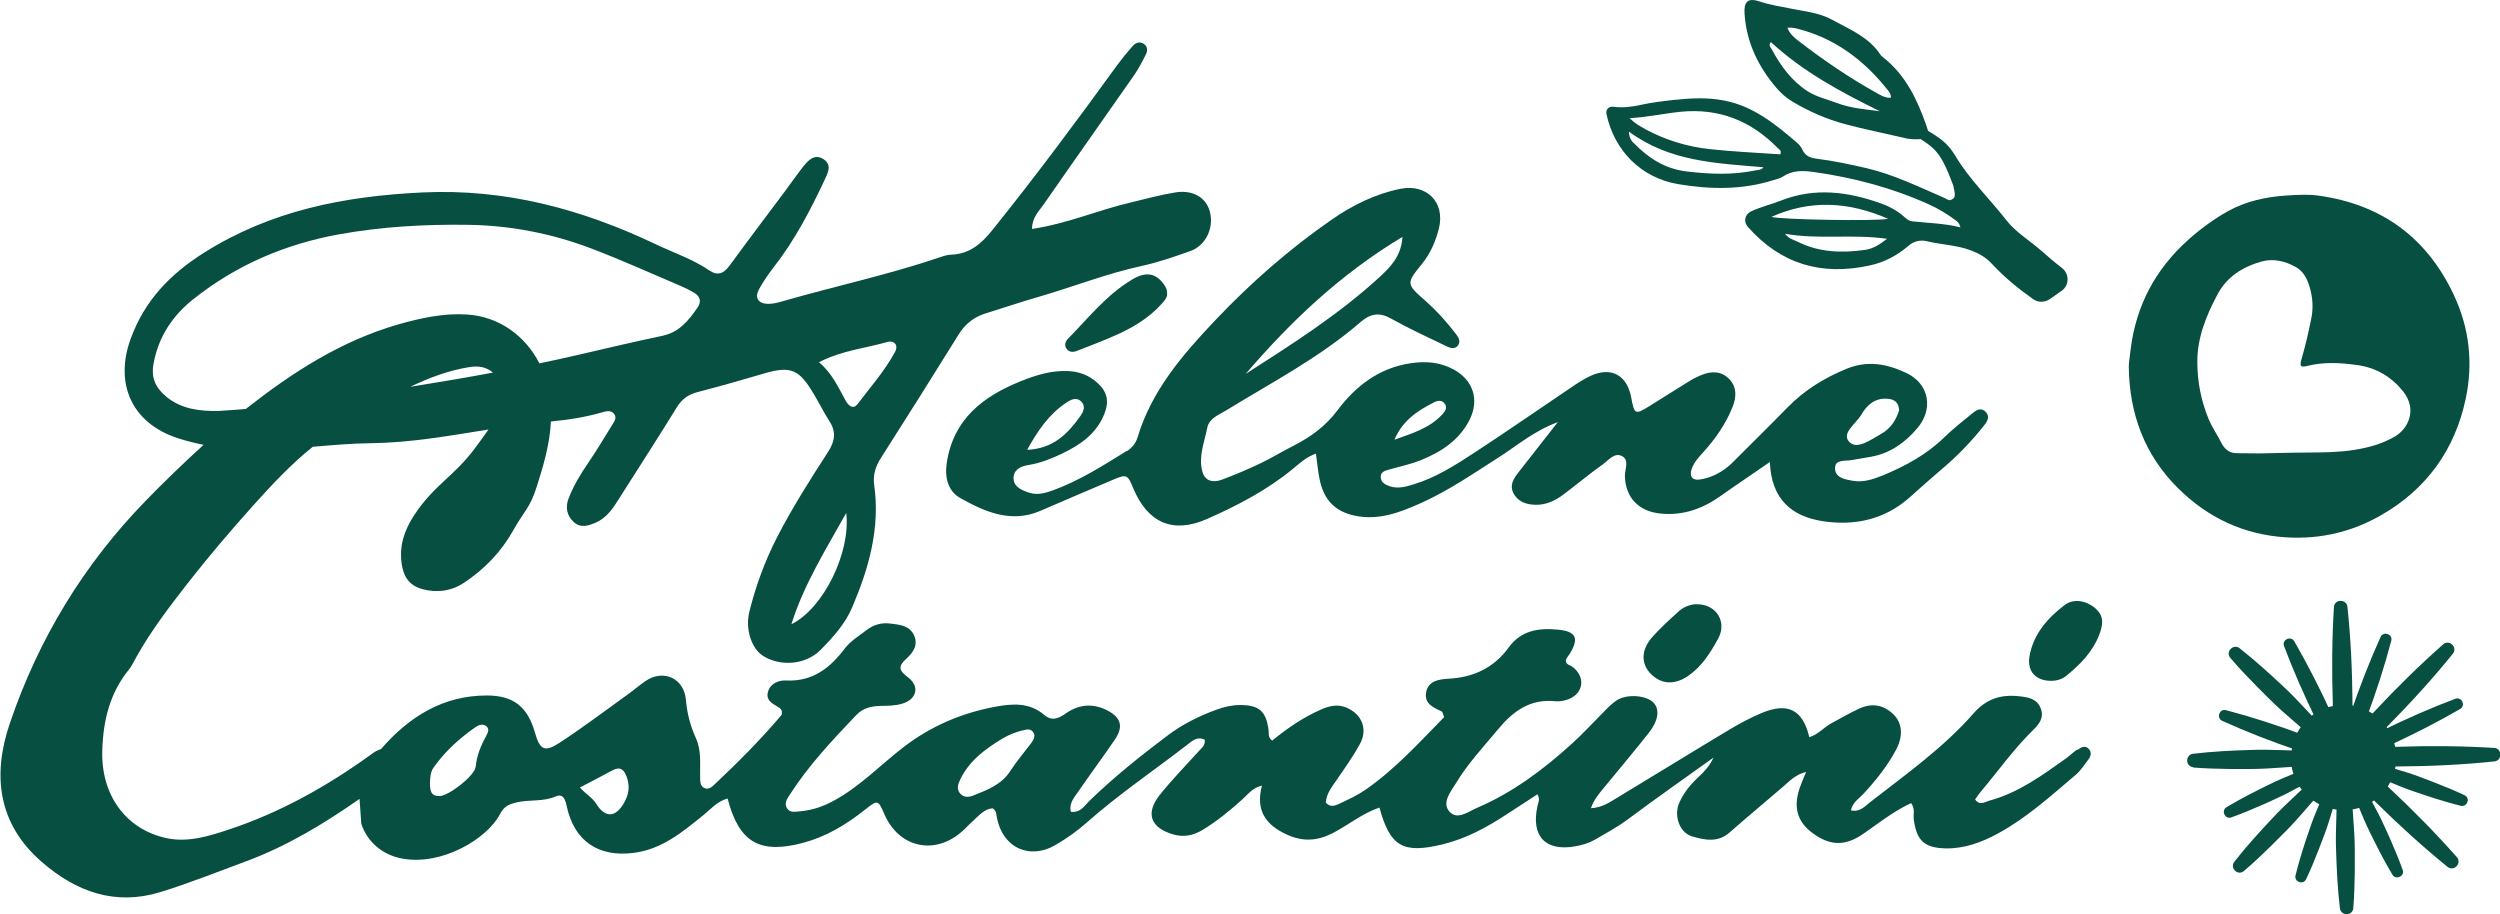 <svg xmlns="http://www.w3.org/2000/svg" id="Calque_2" data-name="Calque 2" viewBox="0 0 230.2 84.19"><defs><style>      .cls-1 {        fill: #074f40;      }    </style></defs><g id="Calque_1-2" data-name="Calque 1"><g><g><path class="cls-1" d="M175.76,10.63c1.69,1.79,3.04,1.63,4.3,3.74,1.29,2.16,3.13,3.91,4.68,5.9,.89,1.14,2.15,1.87,3.25,2.84,.61,.54,1.22,1.06,1.86,1.55,.72,.55,.71,1.62-.03,2.13l-1.09,.76c-.45,.31-1.06,.32-1.51,0-1.38-.97-2.68-2.04-3.83-3.28-.54-.58-1.18-.94-1.9-1.21-1.31-.5-2.72-.52-4.07-.85-.58-.14-1.2,0-1.66,.4-1.04,.89-2.2,1.53-3.58,1.83-4.45,.98-8.2-.11-11.24-3.55-.42-.47-.28-1.15,.29-1.42,.9-.43,1.88-.65,2.81-1.02,3.09-1.2,6.12-.8,9.13,.27,.82,.29,1.57,.7,2.22,1.29,.2,.18,.4,.34,.68,.37,1.44,.16,2.9,.17,4.45,.56-.11-.42-.28-.53-.44-.65-.77-.58-1.59-1.07-2.47-1.47-3.38-1.53-6.92-2.46-10.59-2.98-1.01-.14-1.97-.18-2.87,.43-.24,.16-.55,.22-.84,.31-2.88,.92-5.83,.87-8.76,.38-3.43-.57-5.91-3.08-6.63-6.47-.08-.39,.21-.71,.61-.66,.86,.11,1.71,.02,2.54-.17,.99-.22,1.99-.34,2.99-.45,1.56-.17,3.14-.26,4.71,.05,2.69,.52,4.71,2.18,6.71,3.89,.2,.17,.37,.39,.48,.63,.27,.59,.73,.76,1.34,.84,1.55,.19,3.07,.52,4.59,.87,2.5,.59,4.8,1.72,7.14,2.73,.22,.1,.43,.33,.71,.14,.33-.18,.31-.41,.12-1.26-1.45-3.91-1.81-3.34-4.97-5.64m-23.42,.42c1.86,1.01,3.86,1.62,5.94,1.85,2.17,.24,4.36,.33,6.52,.48,.15-.36-.13-.46-.27-.61-2.45-2.48-5.36-3.65-8.89-3.31-1.52,.15-3.01,.5-4.72,.59,.51,.49,.96,.75,1.42,.99Zm-1.03,1.3c1.35,1.37,2.85,2.37,4.88,2.61,2.13,.25,4.22,.34,6.32-.1,.25-.05,.53-.02,.74-.29-4.29-.37-8.62-.49-12.39-3.28,.02,.57,.22,.83,.44,1.06Zm12.67,6.79c.83,.26,9.63,.41,10.75,.18-3.62-1.58-7.14-1.79-10.75-.18Zm1.27,1.57c.36,.47,.79,.54,1.15,.72,1.97,.99,4.07,1.05,6.2,.75,.7-.1,1.29-.44,2.03-1.02-3.22-.46-6.25,.09-9.37-.46Z"></path><path class="cls-1" d="M175.4,12.71c-1.84-.43-3.68-.79-5.51-1.28-1.72-.46-3.3-1.16-4.82-2.06-.58-.34-1.07-.78-1.5-1.28-1.68-1.97-2.75-4.18-2.93-6.8-.08-1.12,.29-1.52,1.37-1.16,.98,.33,1.99,.48,2.99,.68,1.26,.25,2.56,.38,3.72,1.02,1.62,.89,3.37,1.58,4.44,3.22,.07,.11,.19,.18,.29,.27,2.03,1.62,3.09,3.85,3.92,6.21,.4,1.14,.21,1.33-1.21,1.29-.11-.01-.45-.03-.77-.1Zm-1.28-3.76c-.01-.36-.26-.61-.46-.86-2.17-2.67-4.82-4.62-8.21-5.46-.16-.04-.33-.07-.49-.08-.1-.01-.2,0-.37,0,.2,.59,.65,.93,1.06,1.25,2.23,1.72,4.56,3.31,7.02,4.69,.43,.24,.86,.52,1.38,.52m-10.99-5.13c-.25,.28-.03,.48,.07,.64,.83,1.53,1.81,2.91,3.31,3.88,.83,.53,1.77,.73,2.66,1.07,1.28,.49,2.63,.6,3.99,.77-3.59-1.77-7.08-3.64-10.03-6.37Z"></path></g><path class="cls-1" d="M225.96,27.18c-2.49-5.31-6.67-8.37-12.49-9.17-.96-.13-1.94-.07-2.9-.01-1.9,.12-3.75,.52-5.41,1.44-1.32,.74-2.55,1.64-3.7,2.67-2.99,2.7-4.75,6-5.26,9.98-.05,.44-.11,.88-.16,1.31-.01,.12-.02,.23-.02,.35,.05,4.34,1.44,8.14,4.55,11.22,2.75,2.72,6.05,4.27,9.96,4.51,3.16,.19,6.08-.51,8.79-2.08,4.15-2.4,6.73-6.01,7.72-10.67,.7-3.27,.35-6.51-1.09-9.56Zm-5.47,13.03c-1.13,.66-2.38,1-3.67,1.21-1.42,.23-2.85,.24-4.29,.25-1.49,0-2.99,.06-4.48,.08-.7,0-1.41-.02-2.11-.02-.68,0-1.12-.41-1.39-.94-.38-.76-.88-1.46-1.2-2.25-.67-1.64-1.01-3.35-1.02-5.15-.02-2.29,.81-4.3,1.84-6.25,.86-1.64,2.31-2.56,4.04-3.05,1.11-.31,2.16-.06,3.14,.47,.59,.32,.96,.85,1.19,1.48,.36,.98,.49,1.99,.33,3.04-.26,1.32-.55,2.64-.93,3.93-.21,.7-.13,.85,.54,.68,1.52-.38,3.02-.29,4.55-.08,1.76,.24,3.16,1.07,4.25,2.43,1.32,1.66,.49,3.43-.78,4.17Z"></path><g><path class="cls-1" d="M212.35,80.95c.44-.92,.81-1.84,1.15-2.71,.13-.33,.39-1.02,.52-1.36,.32-.84,.58-1.72,.83-2.56,.05-.18,.11-.36,.16-.55,.64,.12,1.3,.09,1.92-.1,.07,.18,.15,.35,.22,.53,.33,.81,.68,1.65,1.08,2.46,.58,1.18,1.27,2.56,2.07,3.89,.13,.22,.41,.3,.64,.19l.05-.02c.23-.11,.34-.37,.25-.61-.34-.96-.73-1.88-1.1-2.73-.14-.32-.44-1-.6-1.33-.37-.83-.8-1.62-1.22-2.4-.09-.17-.18-.34-.27-.5,.54-.37,.98-.86,1.29-1.43,.18,.07,.35,.15,.53,.22,.81,.34,1.65,.69,2.5,.97,1.24,.43,2.71,.91,4.22,1.29,.25,.06,.5-.07,.59-.31l.02-.05c.09-.24-.02-.5-.25-.61-.91-.43-1.84-.81-2.71-1.15-.33-.13-1.03-.39-1.36-.52-.84-.32-1.71-.58-2.56-.83-.18-.05-.37-.11-.55-.16,.11-.59,.09-1.21-.06-1.79,2.52-1.15,4.75-2.3,6.83-3.5,.22-.13,.31-.41,.2-.64l-.02-.05c-.11-.23-.38-.34-.62-.25-2.25,.84-4.55,1.85-7.03,3.07-.33-.45-.75-.83-1.23-1.11,.97-2.59,1.74-4.99,2.35-7.31,.07-.25-.07-.51-.31-.59l-.05-.02c-.24-.09-.51,.03-.62,.26-.99,2.19-1.91,4.53-2.8,7.15-.55-.09-1.11-.06-1.66,.08-1.15-2.52-2.3-4.75-3.5-6.83-.13-.22-.41-.31-.64-.2l-.05,.02c-.23,.11-.34,.38-.25,.62,.85,2.25,1.85,4.55,3.07,7.03-.45,.33-.83,.75-1.11,1.23-2.59-.97-4.99-1.74-7.31-2.35-.25-.07-.51,.07-.59,.31l-.02,.05c-.09,.24,.03,.51,.26,.62,2.19,.99,4.53,1.91,7.15,2.8-.09,.6-.05,1.21,.12,1.79-.18,.07-.35,.15-.53,.22-.81,.33-1.65,.68-2.45,1.08-1.18,.58-2.56,1.27-3.89,2.07-.22,.13-.3,.41-.19,.64l.02,.05c.11,.23,.37,.34,.61,.25,.96-.34,1.88-.73,2.73-1.1,.32-.14,1-.44,1.33-.6,.83-.37,1.63-.8,2.4-1.22,.17-.09,.33-.18,.5-.27,.37,.54,.86,.98,1.43,1.29-.07,.18-.15,.35-.22,.53-.34,.81-.69,1.65-.97,2.5-.43,1.24-.91,2.71-1.28,4.21-.06,.25,.07,.5,.31,.59l.05,.02c.24,.09,.5-.02,.61-.25Z"></path><path class="cls-1" d="M201.91,70.67c1.2,.1,2.39,.12,3.5,.14,.42,0,1.3,0,1.73,0,1.07,0,2.15-.07,3.2-.15,.23-.02,.45-.03,.68-.05,.13,.76,.45,1.48,.92,2.1-.16,.16-.33,.31-.49,.46-.76,.72-1.55,1.45-2.27,2.24-1.07,1.14-2.31,2.49-3.45,3.95-.19,.24-.16,.58,.05,.79l.04,.04c.22,.21,.56,.22,.79,.02,.92-.78,1.78-1.6,2.57-2.38,.3-.29,.92-.91,1.23-1.23,.76-.76,1.47-1.57,2.15-2.36,.15-.17,.3-.34,.45-.52,.63,.45,1.37,.73,2.14,.83,0,.23-.01,.45-.02,.68-.03,1.05-.07,2.13-.02,3.19,.05,1.56,.13,3.4,.35,5.23,.04,.3,.29,.52,.6,.52h.06c.3,0,.55-.24,.57-.54,.1-1.2,.12-2.39,.14-3.5,0-.43,0-1.31,0-1.73,0-1.07-.07-2.15-.15-3.19-.02-.23-.03-.45-.05-.68,.71-.12,1.38-.41,1.97-.82,2.34,2.31,4.56,4.32,6.78,6.12,.24,.19,.58,.17,.8-.05l.04-.04c.21-.22,.22-.57,.02-.8-1.89-2.14-3.98-4.28-6.38-6.52,.37-.56,.61-1.18,.72-1.84,3.29-.02,6.28-.17,9.12-.47,.3-.03,.53-.29,.53-.6v-.06c0-.31-.25-.56-.55-.58-2.85-.18-5.84-.21-9.13-.1-.14-.65-.4-1.26-.79-1.81,2.31-2.34,4.32-4.56,6.11-6.78,.19-.24,.17-.58-.05-.8l-.04-.04c-.22-.21-.57-.22-.8-.02-2.14,1.89-4.28,3.98-6.52,6.38-.56-.37-1.18-.61-1.84-.72-.02-3.29-.17-6.28-.47-9.12-.03-.3-.29-.53-.6-.53h-.06c-.31,0-.56,.25-.58,.55-.18,2.85-.21,5.84-.1,9.13-.7,.15-1.37,.45-1.94,.89-.16-.17-.31-.33-.47-.5-.71-.76-1.45-1.55-2.24-2.27-1.14-1.07-2.5-2.31-3.95-3.45-.24-.19-.58-.16-.79,.06l-.04,.04c-.21,.22-.22,.56-.02,.79,.78,.92,1.61,1.78,2.38,2.57,.29,.3,.92,.92,1.23,1.23,.76,.76,1.58,1.47,2.37,2.15,.17,.15,.34,.3,.51,.44-.45,.63-.73,1.37-.83,2.14-.23,0-.45-.01-.68-.02-1.04-.03-2.12-.07-3.19-.02-1.56,.05-3.4,.13-5.23,.35-.3,.04-.52,.29-.52,.6v.06c0,.3,.24,.55,.54,.57Z"></path></g><g><path class="cls-1" d="M156.22,55.63c-.63,.03-1.2,.26-1.66,.68-.85,.77-1.71,1.54-2.46,2.4-.99,1.15-.99,2.39-.14,3.29,.97,1.02,2.21,1.11,3.48,.24,1.27-.87,2.05-2.13,2.77-3.44,.85-1.56-.2-3.19-1.99-3.16Z"></path><path class="cls-1" d="M192.96,56.02c-.8-.68-1.98-.96-2.83-.32-1.58,1.19-2.89,2.68-3.25,4.71-.25,1.4,.57,2.25,1.91,2.28,.56,.02,1.09-.14,1.51-.49,1.27-1.04,2.4-2.19,3-3.76,.33-.86,.49-1.7-.35-2.41Z"></path><path class="cls-1" d="M103.75,41.52c-2.19,1.36-4.37,2.75-6.82,3.64-.71,.26-1.44,.45-2.19,.2-.65-.22-1.38-.51-1.41-1.29-.03-.81,.65-1.14,1.36-1.25,1.09-.17,2.11-.58,3.08-1.04,1.68-.8,3.19-1.83,3.92-3.67,.47-1.19,.26-2.08-.71-2.92-.74-.64-1.59-.97-2.6-1.02-1.55-.08-2.99,.37-4.36,.92-3.49,1.4-6.26,3.5-6.85,7.59-.2,1.38,.18,2.59,1.27,3.19,2.26,1.26,4.66,2.33,7.35,1.17,2.25-.96,4.49-1.94,6.75-2.89,1.19-.5,1.3-.44,1.79,.76,1.34,3.24,3.66,4.27,6.83,2.87,2.8-1.24,5.51-2.65,7.89-4.61,.61-.5,1.2-1.07,2.12-1.4,.13,.9,.19,1.69,.36,2.46,.38,1.74,1.34,2.85,3.2,3.25,2.23,.47,4.18-.3,6.09-1.15,2.55-1.14,4.85-2.73,7.2-4.23,1.66-1.05,3.16-2.39,5.42-3.23-1.39,1.78-2.52,3.21-3.64,4.65-.43,.55-.81,1.15-.45,1.87,.41,.82,1.18,1.07,2.05,1.09,1,.02,1.85-.4,2.62-.99,1.19-.9,2.34-1.86,3.56-2.73,.53-.38,1.08-1.12,1.76-.77,.73,.37,.26,1.23,.28,1.87,.08,2,1.28,3.23,3.3,3.43,2.08,.2,3.87-.45,5.54-1.64,1.38-.98,2.79-1.92,4.51-3.11,.13,3.47,2.05,5.01,4.87,5.45,2.93,.45,5.7-.15,7.99-2.18,1.01-.9,2.02-1.81,3.06-2.69,1.35-1.14,2.58-2.42,3.69-3.8,.34-.42,.76-.92,.22-1.43-.45-.43-.9-.07-1.26,.23-.84,.69-1.7,1.36-2.48,2.12-1.64,1.61-3.6,2.67-5.68,3.53-.88,.36-1.8,.67-2.78,.5-.73-.13-1.66-.28-1.63-1.2,.03-.78,.92-.6,1.49-.7,.6-.1,1.2-.21,1.81-.31,1.76-.31,3.13-1.29,4.26-2.61,1.53-1.77,1.12-4.12-1-5.11-1.74-.82-3.54-1.19-5.51-.38-2.05,.85-3.86,1.96-5.41,3.54-1.66,1.7-3.36,3.37-5.04,5.05-.84,.84-1.84,1.41-3.01,1.6-.73,.12-1.03-.28-.79-.97,.2-.59,.62-1.05,1.03-1.5,1.15-1.26,2.12-2.65,2.75-4.25,.35-.89,.37-1.78-.29-2.49-.73-.79-1.68-.8-2.64-.39-.37,.16-.74,.34-1.09,.56-1.22,.75-2.42,1.52-3.63,2.27-1.34,.83-1.41,.8-1.7-.79-.39-2.06-1.84-2.85-3.74-1.98-.61,.28-1.19,.66-1.75,1.04-2.99,2.01-5.94,4.07-8.96,6.04-1.76,1.15-3.54,2.29-5.59,2.91-.72,.22-1.44,.43-2.2,.17-.4-.14-.78-.33-.82-.79-.05-.53,.39-.64,.79-.75,.98-.28,1.99-.49,2.93-.87,1.86-.76,3.5-1.82,4.45-3.69,.94-1.86,.34-3.68-1.48-4.66-1.26-.68-2.57-.77-3.96-.56-2.88,.43-5.04,2.1-6.69,4.3-1.12,1.49-2.46,2.47-4.05,3.28-1.03,.52-2.02,1.13-3.06,1.63-1.16,.55-2.36,1.06-3.56,1.51-.78,.29-1.56,.16-1.8-.76-.37-1.37,.19-2.69,.45-4.01,.17-.88,1.05-1.19,1.74-1.61,4.23-2.59,8.64-4.89,12.41-8.16,.87-.75,1.7-.9,2.77-.3,1.6,.9,3.27,1.67,4.92,2.46,.41,.2,.93,.49,1.28-.03,.26-.39-.05-.78-.3-1.11-.83-1.08-1.73-2.07-2.76-2.98-1.74-1.52-1.74-1.58-.31-3.34,.8-.98,1.28-2.1,1.58-3.28,.61-2.42-1.13-4.16-3.57-3.66-2.3,.47-4.41,1.52-6.28,2.82-3.91,2.71-7.5,5.85-10.77,9.31-3,3.17-5.84,6.46-7.13,10.77-.17,.55-.53,.97-.99,1.26Zm-5.6-4.42c.46-.31,.99-.6,1.46-.07,.38,.43,.12,.93-.15,1.31-1.15,1.6-2.46,2.97-4.88,3.08,1-1.82,2.03-3.28,3.57-4.32Zm73.23,1.1c.54-.94,1.29-1.58,2.45-1.48,.6,.05,1.02,.33,1.04,1.08-.28,.87-.79,1.68-1.65,2.15-.92,.51-2.2,1.49-2.92,.76-.8-.81,.6-1.68,1.08-2.51Zm-39.37-1.14c.39-.2,.8-.26,1.06,.17,.21,.35-.02,.66-.25,.91-1.18,1.3-2.82,1.77-4.42,2.35,.71-1.71,2.08-2.66,3.61-3.42Zm-2.87-15.25c-.11,1.8-1.15,2.82-2.12,3.71-3.75,3.44-8.04,6.17-12.32,8.91,4.15-4.83,8.71-9.18,14.44-12.62Z"></path><path class="cls-1" d="M99.13,32.32c1.26-.49,2.52-.96,3.75-1.52,1.48-.67,2.87-1.5,3.99-2.72,.28-.3,.55-.59,.59-.89,.05-.49-.11-.77-.32-1.05-.73-.98-1.6-1.16-2.86-.42-2.36,1.39-4.05,3.55-5.94,5.47-.24,.24-.36,.61-.13,.93,.22,.31,.59,.33,.92,.2Z"></path><path class="cls-1" d="M191.21,69.05c-.33,.24-.62,.53-.95,.77-2.22,1.58-4.42,3.19-7.1,3.91-.39,.11-.87,.49-1.29-.12,.16-.22,.3-.45,.47-.65,1.62-1.92,3.07-3.98,4.88-5.75,.55-.53,1.02-1.14,.69-1.98-.35-.91-1.16-1.03-2-1.12-1.66-.18-3,.23-4.17,1.56-2.79,3.19-6.25,5.63-9.57,8.22-.47,.37-.95,.93-1.74,.72,.18-.77,.76-1.08,1.16-1.52,1.16-1.25,2.22-2.58,3.02-4.09,.65-1.25,.55-2.42-.25-3.21-.93-.91-2.02-1.08-3.19-.53-.86,.4-1.68,.88-2.52,1.33-.71,.38-1.24,1.05-2.05,1.29-.6-2.55-2-3.25-4.45-2.2-1,.43-1.97,.94-2.9,1.5-3.44,2.06-6.85,4.17-10.28,6.24-.72,.43-1.43,.95-2.48,1,.3-.83,.75-1.34,1.18-1.86,1.38-1.68,2.78-3.35,4.13-5.05,.9-1.14,1.04-2.14,.49-2.77-.63-.72-2.47-.88-3.43-.25-.39,.26-.74,.6-1.07,.94-1.01,1.01-1.97,2.07-3.03,3.03-2.63,2.39-5.45,4.51-8.74,5.92-.82,.35-1.87,1.21-2.6,.3-.66-.82,.2-1.83,.66-2.59,1.09-1.81,2.55-3.35,3.89-4.97,1.37-1.65,2.95-2.79,5.24-2.55,.39,.04,.83-.04,1.2-.18,1.42-.54,1.61-2.06,.38-2.99-.2-.16-.51-.17-.6-.47-.03-.3,.2-.48,.34-.71,.9-1.45,.6-2.08-1.06-2.24-1.77-.17-3.4,.05-4.55,1.64-1.37,1.89-3.26,2.76-5.57,2.88-.88,.05-1.88,.2-2.04,1.31-.15,1.02,.71,1.35,1.45,1.71,.09,.04,.1,.23,.22,.51-2.28,2.32-4.5,4.79-7.26,6.7-.72,.5-1.53,.87-2.33,1.25-.41,.2-.89,.41-1.31-.08,.06-.85,.58-1.47,1.04-2.14,.73-1.06,1.48-2.12,2.1-3.25,.75-1.36,.19-2.73-1.21-3.34-.82-.36-1.59-.18-2.36,.16-1.63,.71-3.08,1.7-4.51,2.87-.41-.35-.29-.63-.32-.89-.21-1.81-.86-2.39-2.62-2.39-.76,0-1.49,.17-2.19,.43-1.6,.58-3.12,1.34-4.49,2.37-2.5,1.88-4.94,3.83-7.19,6.01-.46,.44-.81,1.13-1.73,1.02-.18-.76,.29-1.29,.66-1.82,1.11-1.62,2.29-3.2,3.4-4.83,.8-1.18,.57-2.01-.65-2.66-1.33-.7-2.62-.61-3.85,.24-.65,.45-1.27,.78-2.02,.14-1.33-1.14-2.89-1.04-4.46-.75-3.12,.58-5.96,1.78-8.5,3.74-2.15,1.66-4.03,3.65-6.46,4.95-.98,.53-1.99,.86-3.09,.95-.4,.03-.85,.15-1.13-.24-.34-.48-.04-.89,.23-1.3,1.73-2.7,3.92-5.02,6.12-7.33,.61-.64,1.37-.82,2.22-.84,.68-.01,1.38-.01,2.02-.21,1.33-.4,1.63-1.58,.52-2.42-.84-.63-.93-1-.18-1.69,.62-.56,1.14-1.25,.75-2.15-.42-.96-1.37-1.01-2.25-1.12-.78-.09-1.49,.12-2.11,.59-.7,.54-1.5,1.02-2.02,1.7-1.38,1.83-2.98,3.08-5.43,2.96-.64-.03-1.4,.24-1.64,1-.28,.88,.49,1.15,1.04,1.52,.18,.12,.28,.29,.2,.65-1.85,2.19-3.95,4.31-6.13,6.36-.28,.27-.63,.61-1.07,.32-.31-.2-.29-.59-.3-.92-.03-1.22,.14-2.46-.39-3.62-.51-1.12-.81-2.27-.92-3.52-.16-1.99-2.06-2.85-3.69-1.76-.56,.38-1.07,.83-1.63,1.23-2.1,1.51-4.16,3.07-6.32,4.48-1.38,.9-1.81,.64-2.26-.94-.67-2.36-1.95-3.41-4.4-3.42-4.09-.01-7.21,1.98-9.78,4.94-.12,.03-.23,.08-.35,.14-.23,.11-.44,.26-.64,.41-4.01,2.89-8.27,5.27-12.94,6.83-1.87,.62-3.79,1.23-5.75,.83-3.84-.8-6.11-4.02-5.98-8.09,.08-2.75,.69-5.27,2.44-7.43,.28-.34,.47-.77,.69-1.16,1.36-2.43,3.04-4.63,4.74-6.81,1.9-2.43,3.89-4.77,5.95-7.07,1.75-1.95,3.53-3.86,5.56-5.49,1.78-.15,3.56-.31,5.35-.33,3.67-.04,7.24-.69,10.83-1.26-.4,.57-.8,1.13-1.21,1.68-2,2.69-3.79,3.4-5.63,6.21-.89,1.35-1.38,2.78-1.16,4.41,.21,1.55,.94,2.27,2.45,2.51,1.18,.19,2.28-.03,3.27-.68,1.89-1.25,3.44-2.84,4.57-4.86,1.05-1.87,1.51-1.99,2.16-4.02,.62-1.94,1.2-3.92,1.3-5.99,1.61-.15,3.21-.4,4.78-.86,.38-.11,.84-.2,1.09,.24,.19,.33-.05,.66-.23,.94-.71,1.15-1.41,2.32-2.17,3.44-.73,1.07-1.41,2.17-1.86,3.38-.28,.74-.15,1.5,.45,2.08,.65,.64,1.39,.39,2.09,.08,1.05-.46,1.63-1.4,2.21-2.33,1.75-2.76,3.52-5.49,5.23-8.27,.46-.75,1.05-1.18,1.89-1.4,2.03-.53,4.06-1.1,6.08-1.7,2.57-.77,3.31-.38,4.67,1.91,.49,.82,.91,1.68,1.42,2.47,.64,.99,.5,1.85-.13,2.82-1.66,2.57-3.3,5.15-4.7,7.87-1.12,2.19-1.96,4.48-2.55,6.86-.4,1.6,.22,3.4,1.26,4.05,1.59,1.01,3.92,.84,5.29-.54,1.14-1.15,2.26-2.38,2.91-3.9,1.53-3.59,2.6-7.29,2.04-11.27-.13-.91,.1-1.71,.61-2.5,2.41-3.77,4.79-7.56,7.15-11.36,.61-.98,1.4-1.62,2.49-1.96,1.61-.5,3.21-1.04,4.83-1.51,3.19-.92,6.28-2.15,9.54-2.86,1.52-.33,3.01-.85,4.48-1.37,1.44-.5,2.21-2.16,1.8-3.65-.36-1.32-1.6-2.01-3.18-1.75-1.41,.23-2.79,.61-4.17,.94-2.97,.7-5.79,1.94-9.02,2.42,0-1.05,.64-1.64,1.09-2.28,2.75-3.97,5.54-7.9,8.3-11.86,.42-.61,.77-1.28,1.1-1.94,.15-.3,.17-.68-.15-.93-.4-.3-.8-.14-1.08,.18-.5,.56-.97,1.14-1.41,1.74-3.75,5.17-7.56,10.3-11.57,15.28-.99,1.22-2.08,2.13-3.72,2.18-.33,.01-.67,.11-.98,.22-4.76,1.62-9.68,2.67-14.51,4.06-.45,.13-.93,.26-1.39,.25-.9-.02-1.24-.57-.82-1.34,.39-.71,.86-1.39,1.35-2.03,1.94-2.48,3.38-5.24,4.71-8.08,.29-.62,.66-1.32-.07-1.84-.82-.57-1.41,.01-1.89,.62-.59,.74-1.14,1.53-1.7,2.29-1.71,2.29-3.43,4.56-5.11,6.86-.54,.73-1.09,.97-1.88,.43-1.53-1.04-3.29-1.62-4.94-2.41-6.78-3.22-13.8-5.12-21.44-4.76-7.19,.34-13.98,1.66-20.16,5.57-3.1,1.96-5.44,4.39-6.72,7.89-1.5,4.09,.03,7.79,4.4,9.19,.75,.24,1.53,.43,2.31,.59-1.83,1.66-3.61,3.38-5.34,5.16-5.69,5.85-9.86,12.7-12.5,20.48-1.63,4.79-1.1,9.26,2.93,12.76,3.19,2.78,6.79,4.05,10.91,2.79,2.66-.82,5.26-1.86,7.88-2.83,3.77-1.39,7.19-3.46,10.48-5.76l.16,2.29c.54,1.65,1.93,2.89,3.83,3.22,3.64,.63,7.75-1.83,8.94-4.1,.35-.68,.76-.9,1.51-1.08,1.19-.29,2.44-.04,3.61-.55,.68-.3,.89,.25,1.02,.87,.69,3.25,2.94,4.75,6.2,4.32,2.58-.34,4.44-1.9,6.34-3.43,.72-.58,1.32-1.32,2.28-1.57,1.05,4.05,2.96,5.14,6.95,4.08,2.14-.57,3.99-1.69,5.71-3.06,1.18-.93,1.2-.91,1.79,.45,1.28,2.92,4.34,3.74,6.84,1.81,.48-.37,.88-.84,1.34-1.25,.54-.49,1.03-1.08,1.77-1.13,.35,.22,.33,.5,.38,.76,.48,2.83,2.99,4.05,5.46,2.59,.99-.58,1.95-1.26,2.81-2.02,2.91-2.58,6.12-4.75,9.18-7.11,.48-.37,1-.9,1.71-.53,.04,.52-.25,.72-.48,.97-1.23,1.36-2.52,2.67-3.66,4.1-1.36,1.71-.85,3.03,1.22,3.64,1,.29,1.87,.1,2.73-.42,1.34-.81,2.55-1.81,3.71-2.86,.48-.43,.86-1,1.74-1.21-.61,2.33,.39,3.64,2.3,4.51,1.48,.68,2.83,.59,4.27-.16,1.42-.75,2.69-1.8,4.25-2.33,.99,3.61,2.17,4.27,5.81,3.39,2.15-.52,4.05-1.55,5.88-2.75,.95-.62,1.9-1.24,2.86-1.86,.28,.47,.06,.78,0,1.1-.61,2.77,.75,4.2,3.54,3.68,.59-.11,1.21-.29,1.73-.59,.99-.58,2.01-1.12,2.95-1.81,2.63-1.96,5.32-3.85,7.99-5.76-.33,.72-.81,1.26-1.34,1.75-.76,.7-1.41,1.48-1.82,2.43-.5,1.16,.02,2.73,1.18,3.07,1.15,.34,2.38,.61,3.47-.36,1.63-1.44,3.31-2.82,4.95-4.24,.59-.51,1.12-1.09,2.09-1.33-.26,.63-.45,1.06-.6,1.5-.64,1.91-.15,3.29,1.54,4.37,1.48,.95,2.79,.9,4.35-.19,1.43-.99,2.79-2.08,4.38-2.81,.39,.54,.18,1.03,.24,1.49,.25,1.93,.95,2.63,2.91,2.68,1.74,.04,3.33-.55,4.84-1.37,2.65-1.44,4.87-3.46,7.15-5.39,.46-.39,.8-.92,1.17-1.41,.22-.28,.33-.64,.09-.94-.34-.43-.73-.21-1.07,.03Zm-118.34-11.57c1.18-3.73,3.15-6.83,5.05-10.25,.44,3.64-2.11,8.81-5.05,10.25Zm8.77-25.98c.72-.2,1.11,.28,.77,.91-.94,1.74-2.25,3.22-3.43,4.78-.42,.55-.84,.18-1.1-.28-.69-1.23-1.25-2.53-2.47-3.56,2.13-1.08,4.23-1.28,6.23-1.84Zm-43.83,4.1c1.7-.81,3.46-1.48,5.36-1.79,.89-.15,1.62-.02,2.22,.5-2.52,.47-5.05,.9-7.58,1.3Zm-22.51,.91c-.99-.81-1.4-1.73-1.16-3.03,.45-2.48,1.77-4.44,3.67-5.94,3.95-3.14,8.46-5.07,13.45-5.97,3.9-.7,7.81-.92,11.76-.87,3.99,.05,7.83,.8,11.53,2.22,2.73,1.04,5.39,2.25,8.08,3.39,.44,.19,.87,.4,1.27,.64,.56,.33,.72,.8,.33,1.37-.82,1.19-1.69,2.28-3.23,2.6-2.59,.55-5.17,1.15-7.74,1.75-1.19,.28-2.39,.54-3.59,.79-1.3-2.54-3.71-4.31-6.66-4.5-2.13-.14-4.28,.32-6.36,.92-5.21,1.5-9.72,4.4-13.94,7.72-.02,.02-.05,.04-.07,.06-.84,.07-1.68,.13-2.53,.18-1.73,.03-3.38-.16-4.8-1.31Zm29.47,31.26c-.5,.89-.86,1.79-.97,2.83-.09,.84-2.47,2.68-3.32,2.7-.9,.03-.87-.65-.89-1.21,.02-.53,.05-1.01,.33-1.41,1.06-1.5,2.4-2.71,3.9-3.75,.28-.19,.64-.3,.94-.08,.35,.27,.17,.63,0,.91Zm12.73,6.09c-.79,1.43-1.75,1.51-2.61,.14-.36-.58-.97-.88-1.49-1.49,1.08-.57,2.03-1.05,2.96-1.56,.74-.41,1.1-.1,1.35,.59,.3,.82,.2,1.58-.21,2.32Zm37.35-5.3c-.61,.8-1.27,1.58-1.81,2.42-.83,1.29-2.16,1.77-3.47,2.29-.39,.15-.81,.16-1.13-.17-.39-.42-.23-.88-.03-1.31,.82-1.72,2.28-2.8,3.84-3.75,.69-.42,1.45-.71,2.25-.86,.38-.07,.64,.12,.75,.49,.01,.37-.2,.63-.41,.9Z"></path></g></g></g></svg>